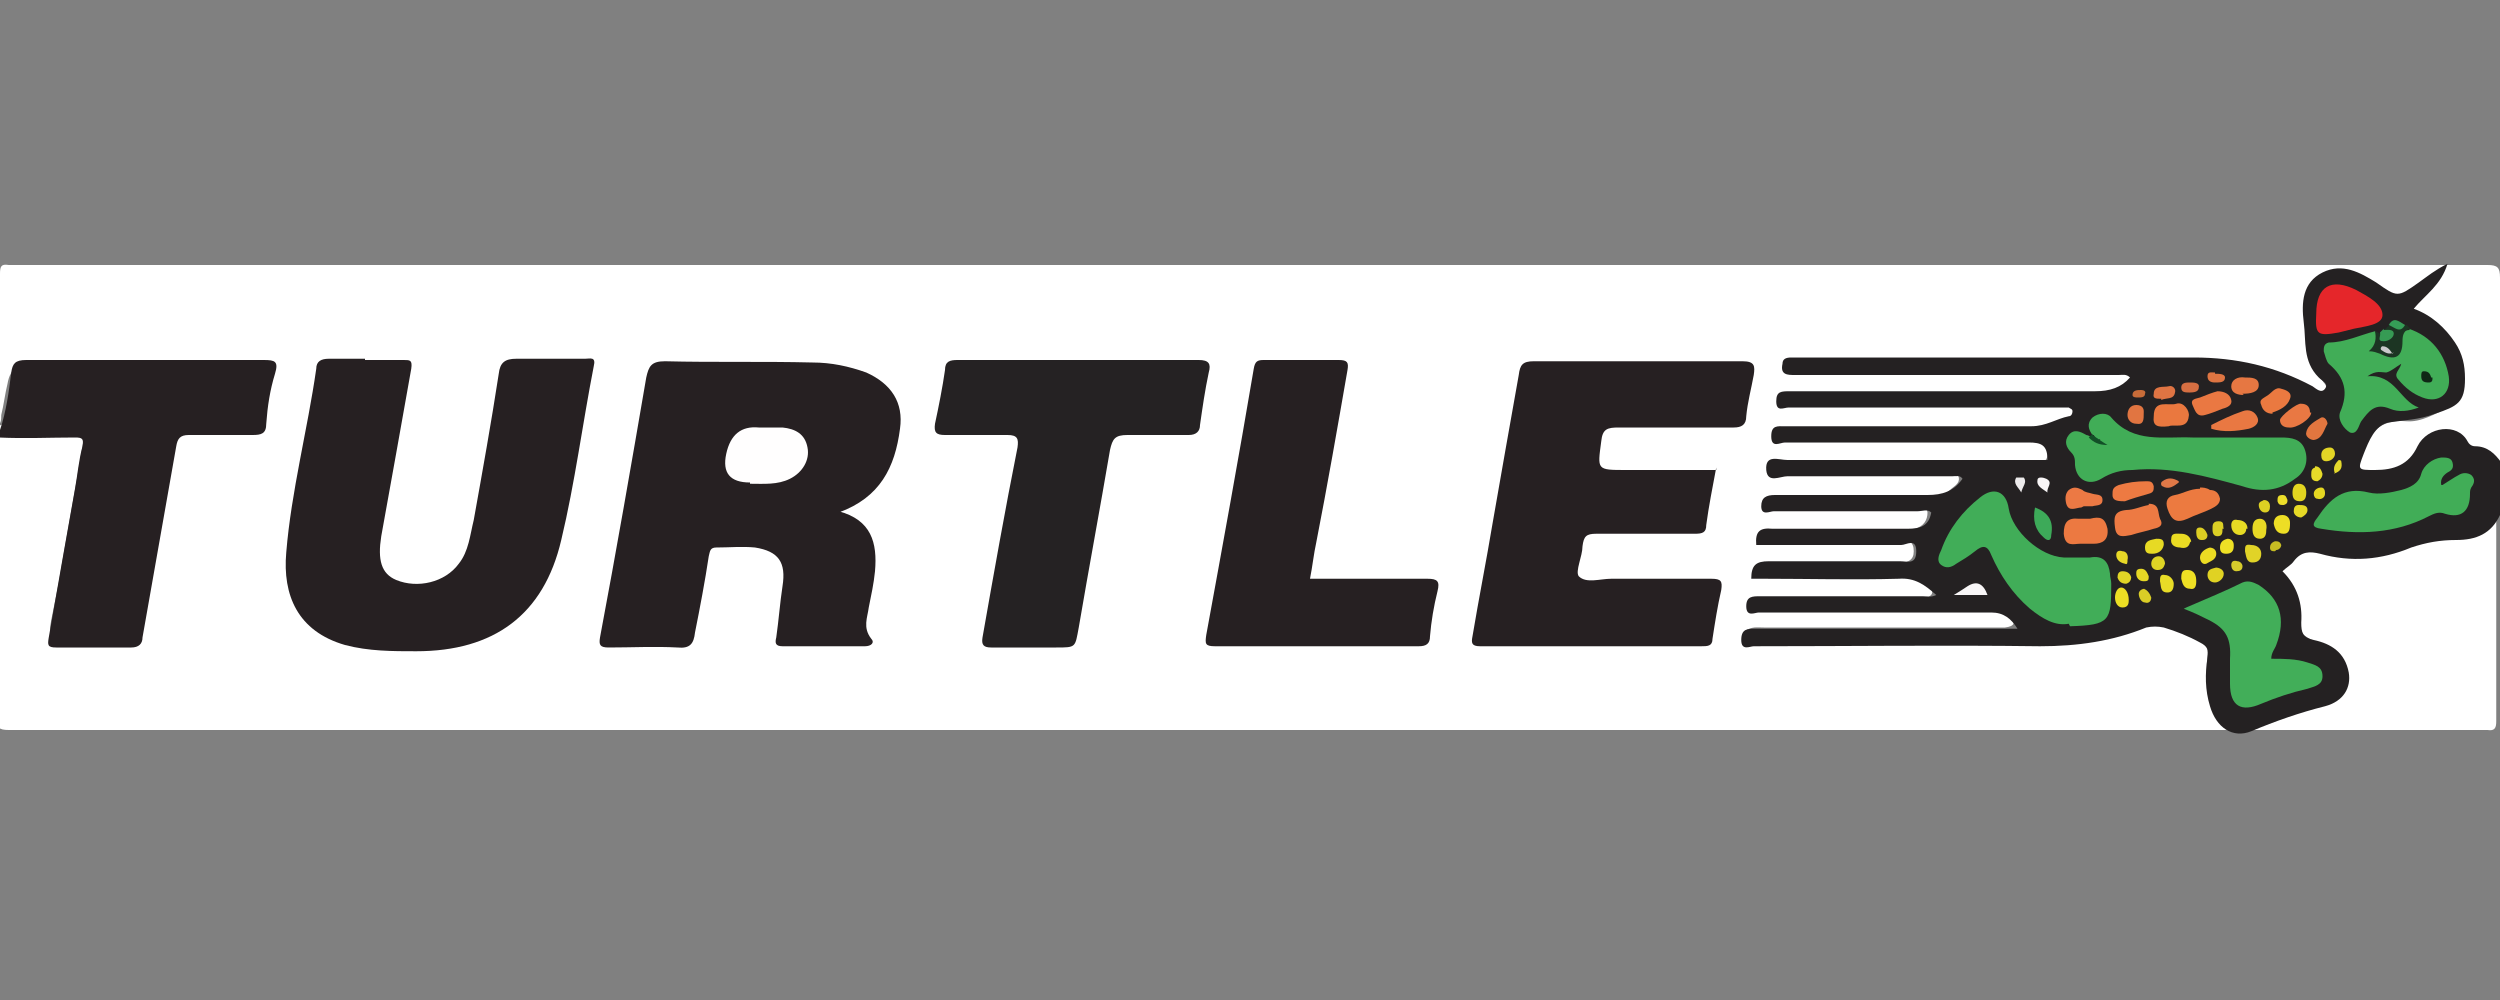 <?xml version="1.0" encoding="UTF-8"?>
<svg xmlns="http://www.w3.org/2000/svg" width="200" height="80" version="1.1" viewBox="0 0 200 80">
  <rect x="0" y="0" width="200" height="80" fill="#808080" stroke="none"/>
  <defs>
    <style>
      .cls-1 {
        fill: #252223;
      }

      .cls-2 {
        fill: #ea783f;
      }

      .cls-3 {
        fill: #e3d526;
      }

      .cls-4 {
        fill: #ea7940;
      }

      .cls-5 {
        fill: #ddd023;
      }

      .cls-6 {
        fill: #e6d825;
      }

      .cls-7 {
        fill: #edde25;
      }

      .cls-8 {
        fill: #ea7842;
      }

      .cls-9 {
        fill: #efe125;
      }

      .cls-10 {
        fill: #c7bd23;
      }

      .cls-11 {
        fill: #e3d520;
      }

      .cls-12 {
        fill: #1c3523;
      }

      .cls-13 {
        fill: #df7542;
      }

      .cls-14 {
        fill: #e7db29;
      }

      .cls-15 {
        fill: #e4d82c;
      }

      .cls-16 {
        fill: #ecde24;
      }

      .cls-17 {
        fill: #eadb23;
      }

      .cls-18 {
        fill: #e5262a;
      }

      .cls-19 {
        fill: #242122;
      }

      .cls-20 {
        fill: #0f2715;
      }

      .cls-21 {
        fill: #ec7941;
      }

      .cls-22 {
        fill: #ecdc23;
      }

      .cls-23 {
        fill: #359d57;
      }

      .cls-24 {
        fill: #e5d722;
      }

      .cls-25 {
        fill: #f8f5f6;
      }

      .cls-26 {
        fill: #ecde2a;
      }

      .cls-27 {
        fill: #ed7a43;
      }

      .cls-28 {
        fill: #ed7a42;
      }

      .cls-29 {
        fill: #e6d926;
      }

      .cls-30 {
        fill: #262022;
      }

      .cls-31 {
        fill: #ec7944;
      }

      .cls-32 {
        fill: #e8dc27;
      }

      .cls-33 {
        fill: #ddce23;
      }

      .cls-34 {
        fill: #d66f42;
      }

      .cls-35 {
        fill: #fff;
      }

      .cls-36 {
        fill: #e7da24;
      }

      .cls-37 {
        fill: #df7443;
      }

      .cls-38 {
        fill: #fffefe;
      }

      .cls-39 {
        fill: #ec7a40;
      }

      .cls-40 {
        fill: #41ad58;
      }

      .cls-41 {
        fill: #edebec;
      }

      .cls-42 {
        fill: #ded425;
      }

      .cls-43 {
        fill: #e67742;
      }

      .cls-44 {
        fill: #e1d526;
      }

      .cls-45 {
        fill: #c86c39;
      }

      .cls-46 {
        fill: #e9d925;
      }

      .cls-47 {
        fill: #42ae59;
      }

      .cls-48 {
        fill: #e97843;
      }

      .cls-49 {
        fill: #41ad57;
      }

      .cls-50 {
        fill: #e17541;
      }

      .cls-51 {
        fill: #efe024;
      }

      .cls-52 {
        fill: #e0d223;
      }

      .cls-53 {
        fill: #dbcf25;
      }

      .cls-54 {
        fill: #cac9cb;
      }

      .cls-55 {
        fill: #d7cc2c;
      }

      .cls-56 {
        fill: #f8f6f7;
      }

      .cls-57 {
        fill: #dacd26;
      }

      .cls-58 {
        fill: #e7db24;
      }

      .cls-59 {
        fill: #e97842;
      }

      .cls-60 {
        fill: #369b54;
      }

      .cls-61 {
        fill: #e7d827;
      }

      .cls-62 {
        fill: #e07847;
      }

      .cls-63 {
        fill: #e2763f;
      }

      .cls-64 {
        fill: #e1d327;
      }

      .cls-65 {
        fill: #124f27;
      }

      .cls-66 {
        fill: #3daa59;
      }
    </style>
  </defs>
  <!-- Generator: Adobe Illustrator 28.7.2, SVG Export Plug-In . SVG Version: 1.2.0 Build 154)  -->
  <g>
    <g id="Calque_1">
      <g>
        <path class="cls-35" d="M0,34.4c0-4.2,0-8.4,0-12.5,0-.6.1-.8.7-.7.1,0,.2,0,.3,0,66,0,132,0,198,0,.8,0,1,.2,1,1,0,5,0,10,0,15.1-1-.5-2-.9-2.9-1.5-1.4-1.1-2.5-1-3.5.5-.8,1.2-1.9,1.9-3.4,2-1.6,0-2.1-.5-1.4-2,.7-1.6,1.6-2.8,3.7-2.6,1.2.1,2.3-.6,3.4-1.1.6-.3.7-.9.8-1.5.2-2.3-.8-3.9-2.6-5.1-1.4-1-1.4-1.1-.2-2.3.4-.4.8-.8,1.1-1.5-.8.5-1.4.9-2,1.3-1.4.9-1.4.9-2.7,0-.6-.5-1.3-.9-2-1.2-2-.7-3.7.3-3.7,2.4,0,2-.1,4.1,1.3,5.9.2.2.3.5.1.8-.2.3-.6.2-.9.1-.5-.1-.9-.4-1.3-.6-2.5-1.2-5.1-1.8-7.8-1.8-10.4,0-20.9,0-31.3,0-.5,0-1-.2-1.5.3.5.5,1,.3,1.5.3,8,0,15.9,0,23.9,0,.5,0,1,0,1.5.1.5.2.6.5.2.9-.6.6-1.4,1-2.3,1-1.9,0-3.8,0-5.6,0-6,0-12,0-18,0-.5,0-1.1-.1-1.7.3.4.5.9.3,1.4.3,6.5,0,13.1,0,19.6,0,.5,0,1,0,1.4,0,.4,0,.7.2.8.7,0,.4-.3.6-.6.7-.9.5-1.9.8-3,.8-6.2,0-12.4,0-18.6,0-.5,0-1.1-.2-1.6.4.5.4,1.1.3,1.5.3,6,0,12,0,17.9,0,.4,0,.9,0,1.3,0,.7.1,1,.5,1,1.1,0,.7-.5.7-1,.8-.4,0-.8,0-1.2,0-6.1,0-12.2,0-18.3,0-.5,0-1.1-.1-1.7.3.4.5.9.3,1.3.3,3.9,0,7.7,0,11.6,0,.3,0,.7,0,1,0,.5,0,1.1,0,1.2.5.1.5-.4.7-.7,1-.6.6-1.4.7-2.3.7-3.7,0-7.4,0-11.1,0-.5,0-.9,0-1.4.2.4.3.9.2,1.3.2,3.1,0,6.3,0,9.4,0,.4,0,.7,0,1.1,0,.5,0,1.1,0,1.2.7,0,.6-.3,1.1-1,1.3-.5.2-.9.1-1.4.1-3.2,0-6.5,0-9.7,0-.5,0-1,0-1.5.4.4.4.9.3,1.3.3,3.1,0,6.3,0,9.4,0,1.4,0,1.8.2,1.8,1,0,.7-.4,1-1.8,1-3.2,0-6.5,0-9.7,0-.4,0-1-.1-1.3.3.4.4.8.3,1.3.3,3.5,0,6.9,0,10.4,0,1,0,1.7.3,2.3,1.1.5.6.3.9-.4,1.1-.4,0-.8,0-1.2,0-3.8,0-7.5,0-11.3,0-.5,0-.9,0-1.5.2.5.3.9.2,1.3.2,5.8,0,11.5,0,17.3,0,.9,0,1.7,0,2.3.8.5.7.4,1-.4,1.1-.4,0-.9,0-1.3,0-6,0-12,0-18,0-.5,0-1-.1-1.5.3.4.5,1,.3,1.5.3,6.9,0,13.9,0,20.8,0,3.2,0,6.2-.2,9.2-1.3,1.9-.7,3.6.4,5.1,1.4.5.3.4.9.4,1.4-.1,1.2-.1,2.5.3,3.7.5,1.5,1.4,2.1,2.9,1.6,1.9-.7,3.8-1.4,5.8-1.9.9-.2,1.6-.8,1.6-1.9,0-1.1-.4-2-1.4-2.3-1.9-.5-2.5-1.6-2.5-3.4,0-.6-.3-1.2-.6-1.8-.3-.5-.8-1-.3-1.6.6-.7,1.2-1.4,2.3-1.3.6,0,1.2.2,1.7.3,2.3.4,4.5,0,6.6-.8.8-.3,1.6-.5,2.5-.5,1.5,0,2.9-.1,3.8-1.5,0-.1.2-.2.4-.1,0,5.6,0,11.3,0,16.9,0,.5-.1.8-.7.7-.1,0-.2,0-.3,0-66,0-132,0-198,0-.8,0-1-.2-1-1,0-7.7,0-15.5,0-23.2.4-.3.8-.3,1.3-.3,1.4,0,2.7,0,4.1,0,1.5,0,1.8.3,1.5,1.8-.6,3.6-1.3,7.3-1.9,10.9-.2,1-.4,2-.6,3-.2,1.1-.1,1.2.9,1.2,1.3,0,2.7,0,4,0,1.7,0,1.7,0,2-1.7.8-4.5,1.5-9,2.4-13.4.3-1.6.5-1.8,2.1-1.8,1.3,0,2.6,0,3.9,0,.7,0,1.2-.3,1.3-1,.2-1,.3-2,.5-3,.1-.7-.1-1-.9-1-1.1,0-2.3,0-3.4,0-4.7,0-9.4,0-14.1,0q-1.9,0-2.2,1.8c-.2.8-.3,1.7-.5,2.5,0,.4,0,.9-.6.9Z"/>
        <path class="cls-19" d="M200,41.2c-.7,1.5-1.9,2-3.5,2-1.3,0-2.4.2-3.6.6-2.4,1-4.8,1.2-7.3.5-.8-.2-1.5-.2-2.1.6-.2.3-.6.5-.9.8,1.2,1.2,1.6,2.6,1.5,4.1,0,.8.1,1.2,1,1.4,1.4.3,2.5,1,2.8,2.6.2,1.2-.4,2.3-1.9,2.7-2,.5-4,1.2-5.9,2-1.5.6-2.8-.3-3.3-2-.4-1.3-.4-2.6-.2-3.9.1-.6,0-.9-.6-1.2-.9-.5-1.9-.9-2.9-1.2-.5-.1-.9-.1-1.4,0-2.7,1.1-5.5,1.5-8.5,1.5-7.6-.1-15.3,0-22.9,0-.3,0-1,.4-1-.5,0-.9.5-.9,1.1-.9,7,0,13.9,0,21,0-.5-.8-1.1-1.3-2.1-1.3-6.2,0-12.4,0-18.6,0-.3,0-1,.4-1-.5,0-.8.5-.8,1.1-.8,4.3,0,8.6,0,13,0,.4,0,.7.1,1.1-.1-.9-.8-1.7-1.4-3-1.3-3.6.1-7.2,0-10.7,0h-1.1c0-1.1.4-1.4,1.4-1.4,3.5,0,7,0,10.5,0,.6,0,1.3.3,1.3-.8,0-1.1-.8-.5-1.2-.5-3.9,0-7.7,0-11.6,0-.1-1.1.3-1.4,1.3-1.3,3.6,0,7.2,0,10.8,0,1,0,1.7-.2,1.9-1.3-.3-.3-.7-.1-1.1-.1-3.8,0-7.7,0-11.5,0-.3,0-1,.4-1-.4,0-.7.4-.9,1.1-.9,4.1,0,8.1,0,12.2,0,1.2,0,2.1-.3,2.8-1.3-.2-.3-.5-.2-.8-.2-4.4,0-8.8,0-13.2,0-.6,0-1.6.6-1.7-.5-.1-1.3,1-.8,1.7-.8,6.5,0,13.1,0,19.6,0,.4,0,.8,0,1.2,0,0-1.2-.5-1.4-1.5-1.4-6.5,0-13,0-19.5,0-.4,0-1.1.5-1.1-.5,0-.9.5-.8,1.1-.8,6.6,0,13.1,0,19.7,0,1.2,0,2-.6,3-.8.2,0,.3-.2.3-.4,0-.2-.2-.2-.3-.3-.3,0-.6,0-.9,0-7.2,0-14.3,0-21.5,0-.4,0-1,.4-1-.5,0-.8.4-.8,1.1-.8,8.1,0,16.2,0,24.4,0,1.2,0,2.1-.3,2.8-1.1-.3-.3-.6-.2-.9-.2-8.6,0-17.3,0-25.9,0-.6,0-1.2,0-1-.9,0-.4.3-.5.7-.5.6,0,1.2,0,1.8,0,10.1,0,20.3,0,30.4,0,3.4,0,6.5.7,9.5,2.3.3.2.7.6,1,.2.3-.4-.2-.6-.5-.9-1.3-1.3-1-2.9-1.2-4.4-.2-1.6-.1-3.2,1.5-4,1.6-.8,3,0,4.3.8,1.7,1.2,1.7,1.2,3.4,0,.7-.5,1.3-1,2.3-1.5-.5,1.7-1.8,2.5-2.7,3.6,1.4.5,2.5,1.5,3.3,2.7.6.9.8,1.8.8,2.9,0,1.9-.6,2.2-2.4,2.8-1.3.5-2.5.5-3.7.7-1.1.2-1.6,1.5-2,2.5-.5,1.3-.5,1.3.9,1.3,1.5,0,2.7-.4,3.4-1.9.8-1.6,3.2-1.9,4-.4.1.2.3.4.6.4,1,0,1.6.6,2.1,1.3v4Z"/>
        <path class="cls-30" d="M0,34.4c.5-1.5.7-3,.9-4.6.1-.7.3-1,1.2-1,6.3,0,12.7,0,19,0,.9,0,1.2.1.9,1.1-.4,1.3-.6,2.6-.7,4,0,.8-.4.9-1.1.9-1.7,0-3.4,0-5.1,0-.7,0-.9.3-1,.9-.9,5.1-1.8,10.2-2.7,15.3,0,.5-.3.8-.9.8-2,0-4,0-6,0-.7,0-.7-.2-.6-.8.7-4,1.4-8,2.1-11.9.2-1.1.3-2.3.6-3.4.1-.6,0-.7-.6-.7-2,0-4,.1-6.1,0v-.2Z"/>
        <path class="cls-30" d="M67.1,40.9c2.6.7,3.1,2.5,2.9,4.8-.1,1-.3,1.9-.5,2.9-.1.8-.5,1.6.2,2.5.3.3,0,.6-.5.6-2.2,0-4.4,0-6.6,0-.6,0-.6-.3-.5-.7.2-1.4.3-2.8.5-4.1.3-1.9-.3-2.8-2.2-3.1-1-.1-2.1,0-3.1,0-.5,0-.5.3-.6.7-.3,2-.7,4.1-1.1,6.1-.1.9-.4,1.3-1.4,1.2-1.8-.1-3.7,0-5.5,0-.7,0-.8-.2-.7-.8,1.3-6.9,2.5-13.8,3.7-20.8.2-.9.4-1.3,1.5-1.3,3.9.1,7.9,0,11.8.1,1.5,0,2.9.3,4.3.8,2,.9,3,2.4,2.7,4.5-.4,3.1-1.6,5.5-4.9,6.7Z"/>
        <path class="cls-30" d="M29.2,28.8c1,0,2.1,0,3.1,0,.5,0,.7,0,.6.7-.8,4.5-1.6,9-2.4,13.4-.3,1.9,0,3,1.2,3.5,1.7.7,3.9.2,5-1.3.8-1,.9-2.3,1.2-3.5.7-3.9,1.4-7.8,2-11.7.1-.9.5-1.2,1.4-1.2,1.8,0,3.7,0,5.5,0,.4,0,.9-.2.7.6-.9,4.6-1.5,9.3-2.6,13.9-1.4,6-5.4,8.9-11.6,8.9-1.9,0-3.8,0-5.7-.5-3.8-1.1-5-4-4.7-7.4.4-4.9,1.7-9.8,2.4-14.7,0-.6.4-.8,1-.8,1,0,1.9,0,2.9,0Z"/>
        <path class="cls-30" d="M137.3,37.4c-.3,1.6-.6,3.1-.8,4.6,0,.6-.3.7-.9.7-2.6,0-5.2,0-7.9,0-.8,0-1,.2-1.1,1,0,.8-.6,2-.3,2.4.6.6,1.7.2,2.6.2,2.7,0,5.3,0,8,0,.8,0,.9.2.8.9-.3,1.3-.5,2.6-.7,3.9,0,.6-.4.6-.9.6-5.9,0-11.8,0-17.7,0-.7,0-.7-.3-.6-.8.5-3,1.1-6,1.6-9,.7-4,1.4-8,2.1-11.9.1-.8.3-1.1,1.2-1.1,5.6,0,11.1,0,16.7,0,1,0,1,.4.9,1.1-.2,1.1-.5,2.2-.6,3.3,0,.7-.4.9-1,.9-3.1,0-6.1,0-9.2,0-.9,0-1.3.1-1.4,1.1-.3,2.3-.4,2.3,2,2.3,2.4,0,4.7,0,7.2,0Z"/>
        <path class="cls-1" d="M86.4,28.8c3.2,0,6.3,0,9.5,0,.8,0,1,.3.8,1-.3,1.4-.5,2.8-.7,4.2,0,.5-.3.8-.9.8-1.6,0-3.2,0-4.9,0-1,0-1.2.3-1.4,1.2-.8,4.7-1.7,9.5-2.5,14.2-.3,1.6-.2,1.6-1.8,1.6-1.7,0-3.5,0-5.2,0-.6,0-.8-.2-.7-.8.9-5.1,1.8-10.2,2.8-15.2.1-.7,0-1-.8-1-1.7,0-3.3,0-5,0-.7,0-.9-.2-.8-.9.3-1.4.6-2.9.8-4.3,0-.7.4-.8,1-.8,3.2,0,6.5,0,9.7,0Z"/>
        <path class="cls-30" d="M104.8,46.3c3.3,0,6.3,0,9.4,0,.8,0,1,.2.8,1-.3,1.2-.5,2.4-.6,3.6,0,.6-.3.8-.9.8-5.4,0-10.8,0-16.3,0-.8,0-.8-.2-.7-.9,1.3-7.1,2.6-14.2,3.8-21.3.1-.6.3-.7.8-.7,2,0,4,0,6,0,.7,0,.8.2.7.8-.8,4.6-1.6,9.2-2.5,13.8-.2.9-.3,1.9-.5,2.9Z"/>
        <path class="cls-49" d="M167.4,34.8c-.3-.4-.5-.9,0-1.4.5-.4,1.2-.4,1.5,0,1.8,2.1,4.2,1.5,6.5,1.6,2.2,0,4.3,0,6.5,0,.2,0,.4,0,.6,0,.8,0,1.6.1,1.9,1,.3.9,0,1.8-.8,2.3-1.3,1-2.7,1.1-4.2.6-2.9-.8-5.8-1.6-8.8-1.3-.9,0-1.7.2-2.5.7-1,.6-2,.1-2.1-1.1,0-.4,0-.7-.3-1-.4-.4-.6-.9-.2-1.4.4-.5.9-.3,1.4,0,.1,0,.3.1.4.2.2,0,.4,0,.6.2.1.1.2-.2,0,0,0,0-.1,0-.2,0,0-.1-.1-.2-.2-.4Z"/>
        <path class="cls-40" d="M165.5,49.9c-1.1.2-2.1-.4-3.1-1.2-1.4-1.2-2.4-2.7-3.1-4.3-.3-.8-.7-.8-1.3-.3-.5.4-1,.7-1.5,1-.4.3-.8.4-1.2.1-.4-.3-.2-.8,0-1.2.6-1.7,1.7-3.1,3.1-4.2,1.1-.9,2.1-.5,2.3.9.3,1.8,2.5,3.8,4.4,3.9.7,0,1.4,0,2.1,0,1.1-.2,1.5.4,1.6,1.3,0,.3.1.5.1.8,0,3-.1,3.3-3.3,3.4Z"/>
        <path class="cls-47" d="M174.9,48.6c1.6-.7,3.1-1.3,4.5-2,.5-.2.9,0,1.3.2,1.7,1.1,2.2,2.7,1.4,4.8-.1.3-.4.6-.4,1.1,1,0,2,0,2.9.3.6.2,1.2.3,1.2,1.1,0,.7-.6.8-1.2,1-1.3.3-2.5.7-3.7,1.2-1.6.7-2.5.2-2.5-1.6,0-.7,0-1.3,0-2,.1-1.6-.3-2.4-1.7-3.1-.6-.3-1.2-.6-2-.9Z"/>
        <path class="cls-49" d="M192.7,26.3c1.8.6,2.9,2,3.2,3.8.2,1.4-.8,2.2-2.1,1.7-.8-.3-1.4-.8-1.9-1.4-.5-.5.1-.8.2-1.3-.5.3-.8.6-1.2.7-.4,0-.8-.2-1.5.3,2.2-.2,2.6,2,4.1,2.5-.8.3-1.6.4-2.3.1-1.2-.5-1.7.2-2.3,1-.2.3-.3,1.1-.9.9-.5-.3-1-1-.8-1.6.7-1.6.4-2.8-.9-3.9-.2-.2-.3-.7-.4-1,0-.3,0-.6.4-.7,1.3,0,2.5-.6,3.7-.9.4.5.2,1,0,1.5.3,0,.5,0,.8.2.7.2,1.2,0,1.2-.8,0-.5.1-1,.8-1Z"/>
        <path class="cls-49" d="M195.4,38.8c.5-.3.9-.6,1.3-.8.3-.2.7-.2,1,0,.3.3.3.6,0,1-.1.2-.1.3-.1.5,0,1.4-.7,2-2,1.6-.5-.2-.9,0-1.3.2-2.7,1.4-5.6,1.5-8.6,1-.8-.1-.7-.4-.3-.9,1-1.5,2.1-2.5,4.1-2,.8.2,1.8,0,2.6-.2.7-.2,1.4-.5,1.6-1.3.2-.7.9-1.2,1.6-1.3.4,0,.8,0,.9.4.1.4,0,.6-.4.8-.3.2-.6.5-.5,1Z"/>
        <path class="cls-18" d="M185.3,25.1c0-2.2,1.2-2.9,3.2-1.9.9.5,2.1,1.1,2.1,2,0,.8-1.4.9-2.3,1.1-.4.1-.8.2-1.2.3-1.7.3-1.9.2-1.8-1.5Z"/>
        <path class="cls-39" d="M176,39c.2,0,.5,0,.8.2.4,0,.7.2.8.7,0,.4-.3.6-.7.8-.6.3-1.3.5-1.9.8-.9.4-1.3.1-1.6-.8-.2-.6,0-1,.6-1.1.6-.1,1.2-.5,2-.5Z"/>
        <path class="cls-27" d="M171.9,40.3c.9,0,.7.7.9,1.2.3.5,0,.7-.5.8-.6.2-1.2.3-1.8.5-.6.1-1.2.3-1.3-.6-.1-.8-.1-1.3.9-1.4.6,0,1.2-.3,1.8-.4Z"/>
        <path class="cls-21" d="M166.4,43.5c-.5,0-1.2.3-1.3-.8,0-.9.3-1.3,1.2-1.2.3,0,.6,0,.9,0,.8-.2,1.2-.1,1.4.8.1.9-.4,1.2-1.1,1.2-.3,0-.7,0-1,0Z"/>
        <path class="cls-2" d="M173.5,34.1c-.9.1-1.3,0-1.2-.8,0-1.4,1.2-.8,1.8-1,.6-.2,1.1.6,1,1-.1,1.1-1.2.6-1.6.8Z"/>
        <path class="cls-8" d="M177.4,31.3c.5,0,1,.2,1.1.7.1.4-.3.6-.7.7-.5.2-1,.4-1.4.5-.7.2-.8-.4-1-.8-.2-.5.3-.5.6-.6.5-.2,1-.4,1.4-.5Z"/>
        <path class="cls-59" d="M176.9,34c.8-.4,1.6-.8,2.5-1.1.5-.2,1,0,1.2.5.2.5-.3.8-.7.9-1,.2-2,.3-3,0,0,0,0-.2,0-.3Z"/>
        <path class="cls-28" d="M169.9,40.1c-.6,0-.9-.1-.9-.5,0-.4,0-.6.5-.8.7-.2,1.4-.3,2.2-.3.3,0,.5,0,.6.4,0,.3,0,.5-.4.6-.7.2-1.4.4-1.9.6Z"/>
        <path class="cls-31" d="M166.5,40.6c-.4,0-1,.4-1.2-.3-.1-.4-.1-.8.2-1.1.4-.3.7-.2,1.1,0,.2.2.5.2.8.3.3.1.8,0,.8.5,0,.5-.5.4-.8.5-.2,0-.4,0-.7,0Z"/>
        <path class="cls-12" d="M192.7,26.3c-.4.2-.5.5-.5,1,0,1.3-.6,1.6-1.8,1-.3-.1-.5-.2-.9-.2.6-.5.6-1.1.5-1.6.1,0,.2.1.4.2.2,0,.2.4.5.2.2-.2-.2-.3-.2-.5.2-.1.3-.3.5-.4.4,0,.9,0,1.3,0,.1,0,.2.2.3.3Z"/>
        <path class="cls-4" d="M181.8,33.1c-.5,0-.8-.3-.9-.7-.2-.4.1-.5.4-.7.4-.2.7-.8,1.2-.6.4.1.9.3.7.8-.2.6-.8.9-1.4,1.1Z"/>
        <path class="cls-48" d="M184.9,33c0,.5-1.2,1.3-1.8,1.2-.4,0-.7-.2-.7-.6,0-.3,1.4-1.4,1.7-1.3.4,0,.7.2.7.7Z"/>
        <path class="cls-43" d="M179.5,31.6c-.4,0-1-.1-1-.7,0-.5.5-.8,1.1-.7.5,0,1.1,0,1.1.6,0,.6-.7.7-1.3.7Z"/>
        <path class="cls-66" d="M162.8,40.6c1.1.4,1.5,1.1,1.3,2.2,0,.5-.3.5-.6.2-.7-.6-.9-1.4-.7-2.4Z"/>
        <path class="cls-63" d="M186.2,33.9c-.3.5-.4,1.2-1.1,1.3-.3,0-.7-.3-.6-.6.1-.6.7-.9,1.2-1.2.3-.1.5.3.5.5Z"/>
        <path class="cls-56" d="M159,47.6h-2.7c.5-.3.8-.5,1.1-.7q1.1-.7,1.6.7Z"/>
        <path class="cls-50" d="M171.5,33c0,.6,0,1-.6.9-.4,0-.7-.3-.7-.7,0-.4.2-.8.7-.8.5,0,.6.3.6.5Z"/>
        <path class="cls-64" d="M179.6,44.1c0-.4,0-.6.5-.5.5,0,.8.3.8.7,0,.4-.2.7-.7.7-.5,0-.5-.5-.6-.9Z"/>
        <path class="cls-46" d="M181.3,42.4c0,.2,0,.7-.5.7-.5,0-.6-.4-.6-.8,0-.4.1-.8.6-.8.4,0,.6.4.5.9Z"/>
        <path class="cls-7" d="M183.2,41.9c0,.5-.1.8-.5.8-.5,0-.7-.3-.8-.8,0-.4.2-.7.7-.7.4,0,.6.3.6.6Z"/>
        <path class="cls-51" d="M175,45.6c.6,0,.7.5.7.9,0,.4-.1.7-.5.6-.5,0-.6-.4-.7-.8,0-.3,0-.7.4-.7Z"/>
        <path class="cls-37" d="M172.9,31.9c-.4,0-.7,0-.6-.4,0-.7.8-.5,1.2-.6.3-.1.6.2.5.5-.1.6-.7.4-1.1.6Z"/>
        <path class="cls-36" d="M173.1,43.6c-.1.5-.5.7-.9.7-.3,0-.6,0-.6-.5,0-.6.5-.6.9-.7.3,0,.6,0,.6.4Z"/>
        <path class="cls-16" d="M170.3,48c0,.2,0,.6-.5.6-.4,0-.6-.4-.6-.8,0-.4.2-.8.5-.8.3,0,.6.4.6,1Z"/>
        <path class="cls-17" d="M175.2,43.4c-.1.4-.4.5-.8.4-.4,0-.8-.2-.7-.7,0-.5.4-.4.8-.4.4,0,.7.2.8.6Z"/>
        <path class="cls-11" d="M184.5,39.4c0,.4-.1.7-.5.7-.5,0-.6-.3-.6-.7,0-.3.1-.7.5-.7.5,0,.6.4.6.7Z"/>
        <path class="cls-52" d="M177.2,45.4c.4,0,.7.2.7.5,0,.4-.4.7-.7.7-.4,0-.6-.3-.6-.6,0-.5.4-.5.7-.6Z"/>
        <path class="cls-22" d="M176.7,43.8c.4,0,.6.2.6.5,0,.5-.5.6-.8.8-.3.1-.5-.2-.5-.5,0-.4.4-.7.8-.8Z"/>
        <path class="cls-32" d="M173.9,46.7c0,.5-.2.7-.5.7-.6,0-.5-.5-.6-.9,0-.3,0-.6.4-.5.4,0,.7.4.7.7Z"/>
        <path class="cls-58" d="M179.7,42.3c0,.3-.2.5-.5.5-.4,0-.7-.3-.7-.8,0-.3.2-.5.5-.4.4,0,.8.2.8.7Z"/>
        <path class="cls-34" d="M175.2,31.4c-.4,0-.7,0-.7-.4,0-.4.4-.4.7-.4.3,0,.8,0,.7.4,0,.4-.5.4-.8.4Z"/>
        <path class="cls-9" d="M178.7,43.7c0,.4-.2.6-.6.6-.3,0-.5-.1-.5-.5,0-.4.2-.6.6-.7.3,0,.5.2.5.5Z"/>
        <path class="cls-3" d="M186.4,35.8c.3,0,.4.3.4.5,0,.3-.3.6-.7.6-.3,0-.4-.2-.4-.5,0-.4.3-.6.7-.6Z"/>
        <path class="cls-53" d="M177.8,42.3c0,.3,0,.6-.4.6-.4,0-.4-.4-.4-.6,0-.3,0-.6.5-.6.5,0,.3.4.4.6Z"/>
        <path class="cls-41" d="M161.7,39.4c-.2-.4-.7-.7-.4-1.2,0,0,.5,0,.6,0,.3.4-.1.7-.2,1.2Z"/>
        <path class="cls-44" d="M170.5,46.1c0,.3-.1.5-.4.6-.4,0-.6-.2-.7-.5,0-.3.1-.5.4-.5.3,0,.6.1.7.5Z"/>
        <path class="cls-13" d="M177.2,29.9c.3,0,.8,0,.8.3,0,.4-.4.4-.8.4-.3,0-.6-.1-.6-.5,0-.4.3-.3.6-.3Z"/>
        <path class="cls-29" d="M184.1,41.4c-.3,0-.6-.2-.6-.5,0-.3.1-.5.4-.5.3,0,.7,0,.7.4,0,.3-.3.5-.5.6Z"/>
        <path class="cls-42" d="M173.2,45.1c-.1.3-.2.5-.6.5-.3,0-.5-.2-.5-.5,0-.3.2-.6.6-.6.3,0,.5.3.5.6Z"/>
        <path class="cls-57" d="M171.5,47.1c.3.1.5.4.6.7,0,.3-.2.5-.5.4-.3,0-.5-.4-.5-.7,0-.2.2-.4.5-.4Z"/>
        <path class="cls-60" d="M190.7,26.4c.3,0,.8-.1.8.3,0,.3-.4.6-.8.6-.6,0-.2-.4-.3-.7,0,0,.2-.2.3-.3Z"/>
        <path class="cls-25" d="M163.8,39.4c-.4-.3-.9-.5-.8-1,0-.3.5-.2.7-.1.6.3,0,.7.1,1.1Z"/>
        <path class="cls-14" d="M185.2,37.3c.4,0,.5.3.6.6,0,.3-.2.5-.4.6-.4,0-.5-.2-.5-.5,0-.3,0-.5.3-.6Z"/>
        <path class="cls-5" d="M181.1,40c.4,0,.5.3.5.5,0,.3-.1.5-.4.5-.3,0-.5-.3-.5-.6,0-.3.3-.3.4-.4Z"/>
        <path class="cls-6" d="M171.9,46c0,.4,0,.5-.4.5-.4,0-.6-.3-.6-.6,0-.2,0-.4.4-.4.4,0,.5.4.6.6Z"/>
        <path class="cls-62" d="M174.3,38.6c-.4.3-.8.6-1.3.3-.1,0-.2-.3,0-.4.4-.3.8-.3,1.3,0Z"/>
        <path class="cls-33" d="M176.1,43.2c-.3,0-.4-.3-.4-.6,0-.2,0-.4.3-.4.3,0,.5.3.6.6,0,.2-.1.4-.4.4Z"/>
        <path class="cls-61" d="M170,45.1c-.5-.1-.7-.4-.7-.7,0-.3.2-.4.5-.3.3,0,.5.3.4.7,0,.2,0,.4-.2.3Z"/>
        <path class="cls-55" d="M179.4,45.3c0,.3-.2.4-.5.4-.3,0-.4-.3-.4-.5,0-.3.2-.4.5-.3.2,0,.4.2.4.4Z"/>
        <path class="cls-24" d="M186,39.5c0,.3-.3.5-.6.4-.2,0-.3-.2-.3-.4,0-.3.3-.5.6-.5.2,0,.3.2.3.4Z"/>
        <path class="cls-45" d="M171,31.8c-.1,0-.4,0-.4-.2,0-.4.4-.4.7-.4.2,0,.4.1.3.3,0,.3-.3.3-.6.3Z"/>
        <path class="cls-23" d="M192.4,26c-.4.7-.8.2-1.3,0,.4-.7.8-.3,1.3,0Z"/>
        <path class="cls-10" d="M182,44.1c-.2,0-.4,0-.4-.3,0-.2.1-.4.4-.5.2,0,.4,0,.5.3,0,.2-.2.4-.4.4Z"/>
        <path class="cls-15" d="M186.8,37.9c-.2-.5,0-.8.3-1.1,0,0,.2,0,.2.1.1.5,0,.8-.6,1Z"/>
        <path class="cls-26" d="M183,39.9c0,.3,0,.4-.3.5-.3,0-.4,0-.5-.3,0-.3,0-.5.4-.5.3,0,.3.2.4.4Z"/>
        <path class="cls-65" d="M167.4,34.8c.3.2.7.5,1.2.8-.7,0-1.1-.2-1.5-.6,0,0,.2-.2.3-.3Z"/>
        <path class="cls-38" d="M60,38.6q-2.4,0-1.9-2.3t2.6-2.1c.6,0,1.3,0,1.9,0,1,.1,1.8.5,2,1.6.2,1-.4,2-1.4,2.5-1,.5-2.1.4-3.2.4Z"/>
        <path class="cls-20" d="M194.6,30.2c0,.2,0,.4-.3.4-.4,0-.6-.1-.6-.5,0-.2,0-.4.2-.4.4,0,.5.2.6.5Z"/>
        <path class="cls-54" d="M191.5,28.2c-.4.2-.7,0-1-.2-.1-.1,0-.3.1-.3.4,0,.6.3.8.6Z"/>
      </g>
    </g>
  </g>
</svg>